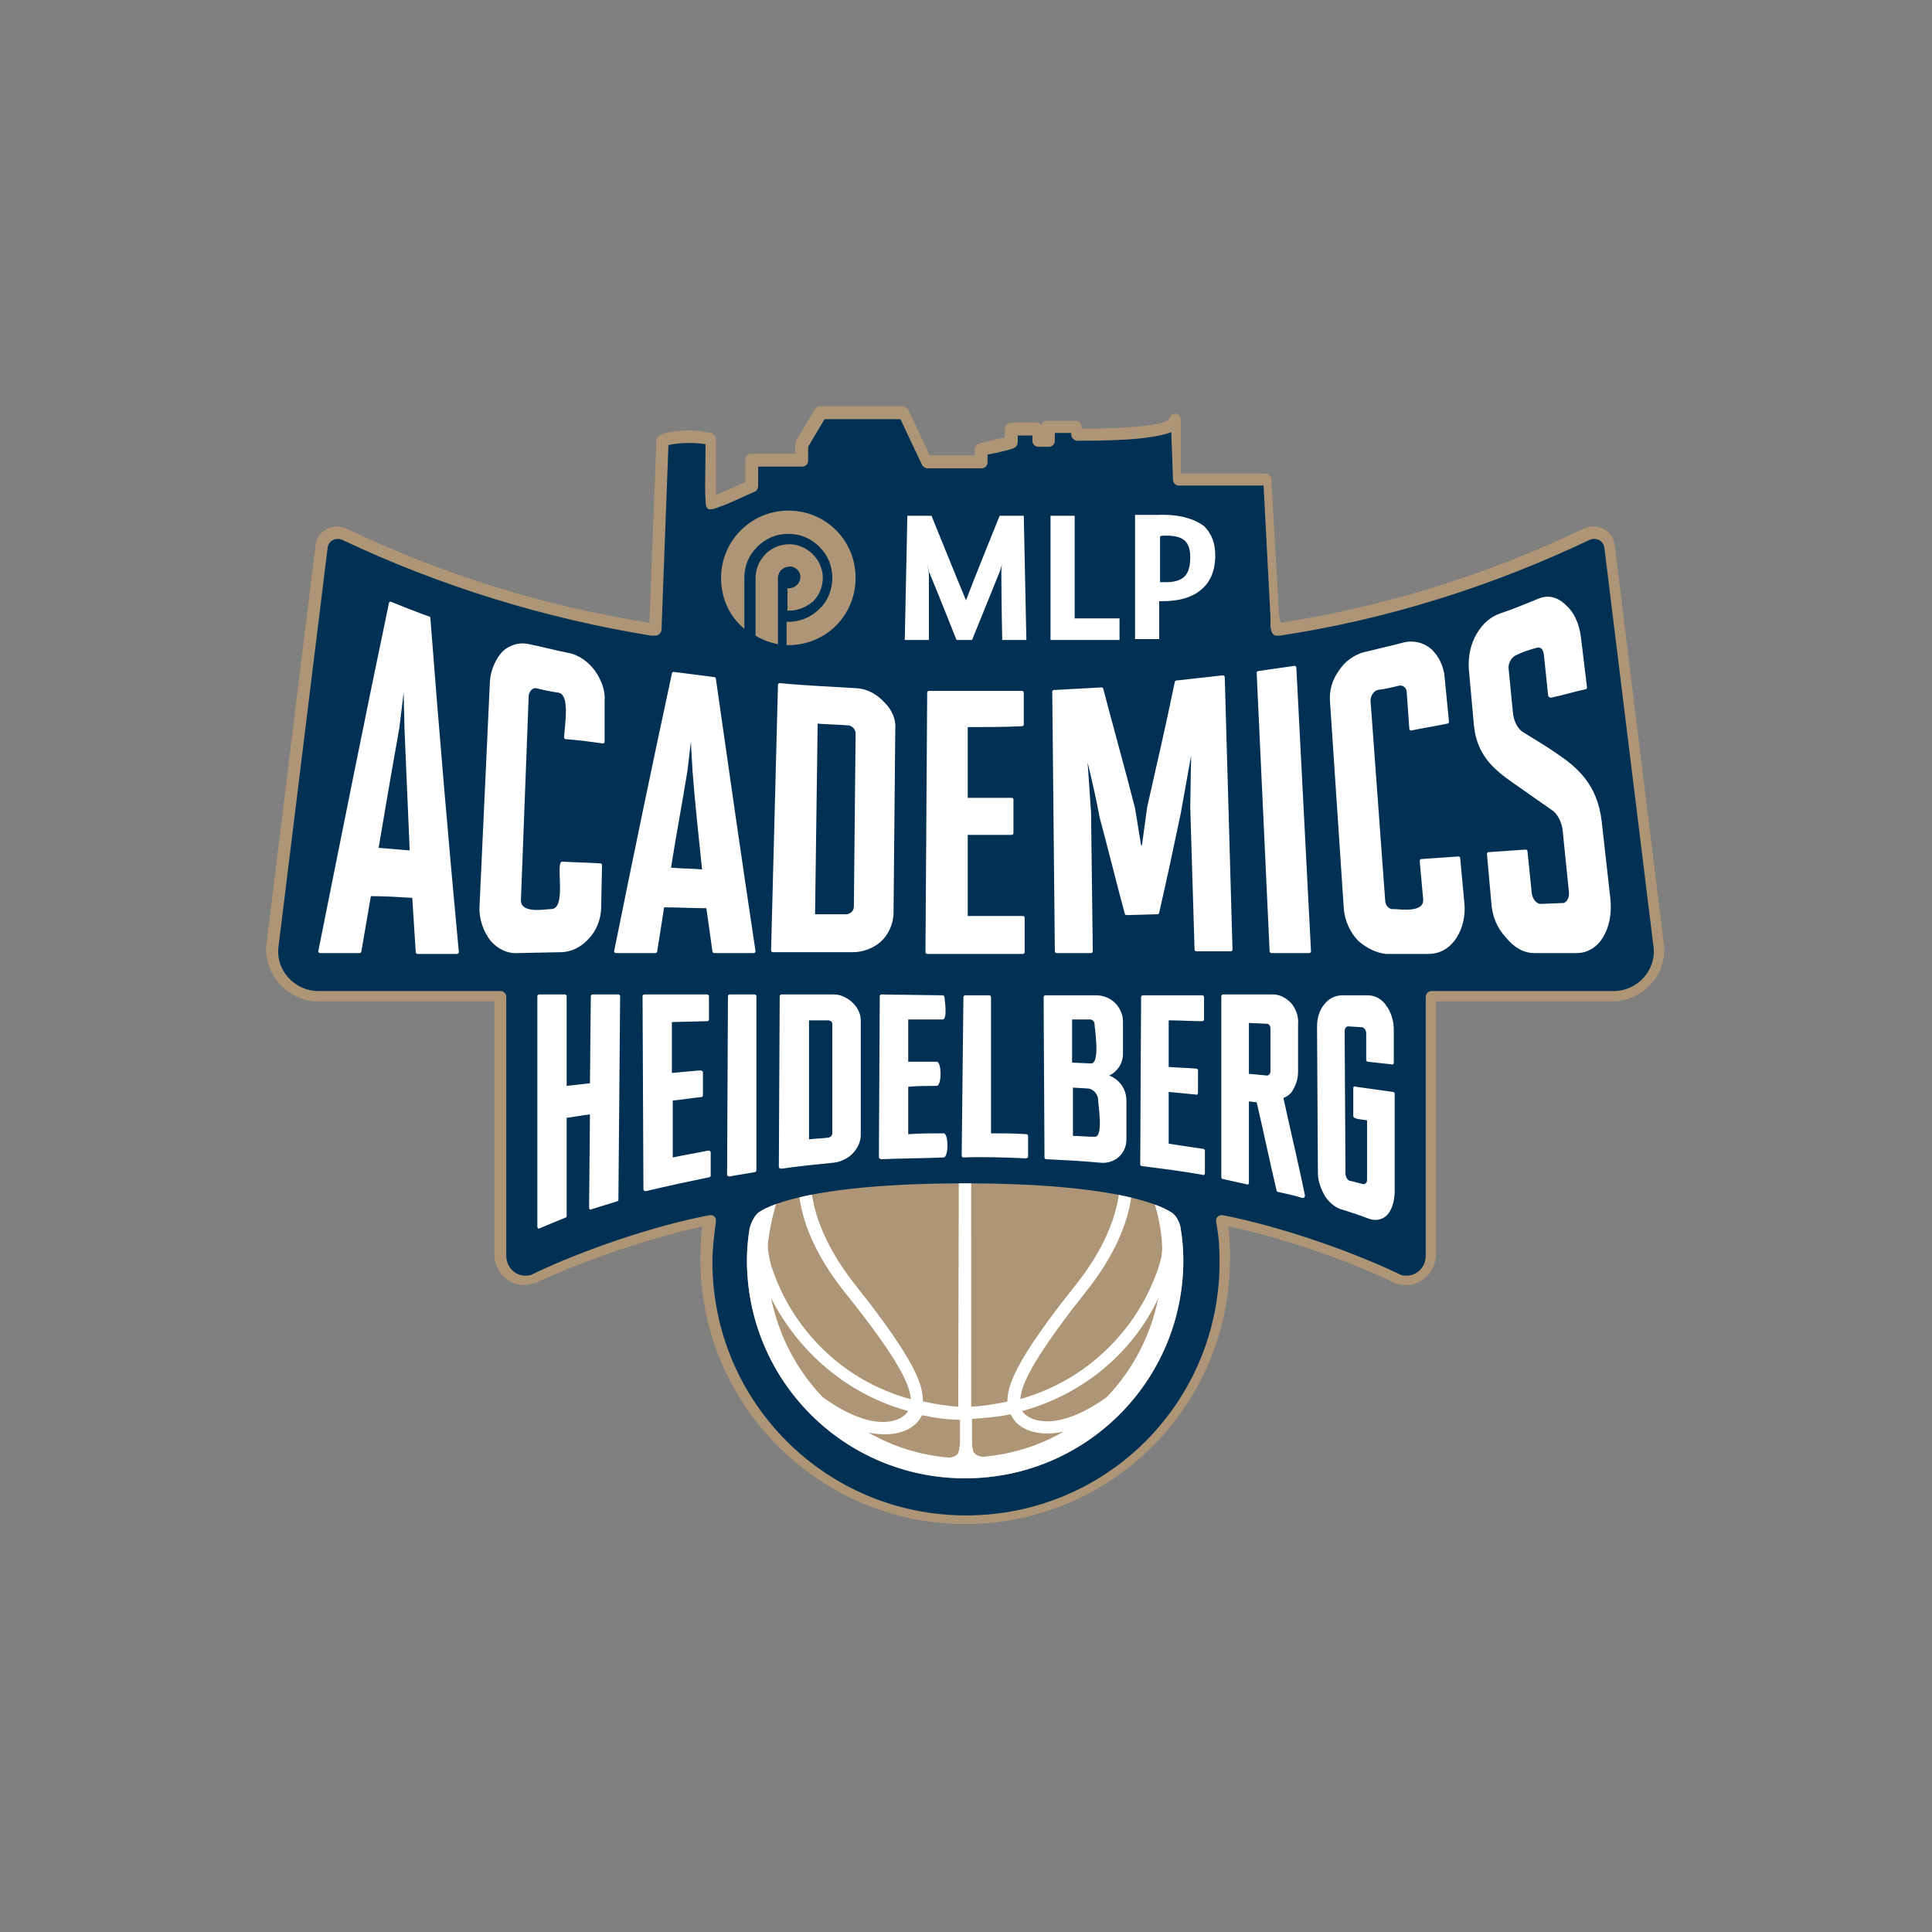 <?xml version="1.0" encoding="utf-8"?>
<svg version="1.1" xmlns="http://www.w3.org/2000/svg" xmlns:xlink="http://www.w3.org/1999/xlink" width="224" height="224" viewBox="0 0 224 224">
<rect x="0" y="0" width="224" height="224" fill="#808080" stroke="none"/>
<g id="MLP_Academics_Heidelberg">
	<g>
		<path fill="#AD9575" d="M148.5,72.2c12.2-1.9,24-5.6,35.1-10.9c1.6-0.7,3.3,0.1,3.6,1.8l5.7,46.3c0.5,3.5-2.4,6.7-6,6.7l-19.7,0    l-0.7,0l0,22l0,7.3c0,1.9-1.5,3.6-3.5,3.6c-0.4,0-0.8-0.1-1.1-0.2l-0.1,0c-5.5-2.7-13.4-5.4-19.4-6.6c0.2,1.3,0.2,2.5,0.2,3.8    c0,17-13.8,30.7-30.7,30.7s-30.7-13.8-30.7-30.7c0-1.3,0.1-2.6,0.2-3.8c-5.9,1.3-13.7,3.9-19.4,6.6l-0.1,0    c-0.4,0.1-0.7,0.2-1.1,0.2c-2,0-3.5-1.7-3.5-3.6l0-7.3l0-18.5l0-3.5l-0.7,0l-2.7,0l-17,0c-3.6,0-6.4-3.2-6-6.7l5.7-46.3    c0.3-1.7,2.1-2.5,3.6-1.8c11.1,5.3,22.9,9,35.1,10.9l0.8-21.1c0-0.5,0.6-0.8,1.5-1c0.6-0.1,1.4-0.2,2.1-0.2c1.2,0,2.2,0.2,2.8,0.3    c0.3,0.1,0.5,0.4,0.5,0.7l0,6.5l3.4-1.5l0-2.6c0-0.4,0.3-0.7,0.7-0.7l5.1,0l0-1.1c0,0,0.1-0.3,0.1-0.4l2.2-3.7    c0.1-0.1,0.4-0.3,0.6-0.3h9.6c0.2,0,0.5,0.2,0.6,0.4l2.5,5.3h5.2l0-0.6c0-0.5,0.2-0.8,1.4-1c0.8-0.2,1.6-0.4,2.1-0.5    c0-1-0.2-1.7,1-1.7l2.7,0c0.2,0,0.4,0.1,0.5,0.3c0.1-0.3,0.4-0.5,0.7-0.5h3.3c0.4,0,0.7,0.3,0.7,0.7l0,0.2c2.3,0,9.8-0.1,10.2-1.2    c0.3-0.8,1.3-0.7,1.3,0.2l0,6.2l9.8,0c0.3,0,0.7,0.3,0.7,0.6l0.9,15.9L148.5,72.2L148.5,72.2z"/>
		<path fill="#003154" d="M135.8,50.1c-2.5,1-8.3,1-10.9,1c-0.3,0-0.7-0.3-0.7-0.7l0-0.2h-1.9l0,0.9c0,0.4-0.3,0.7-0.7,0.7h-1.2    c-0.4,0-0.7-0.3-0.7-0.7l0-0.6H118c0,0.3,0,0.6,0,0.8c-0.1,0.7-0.6,0.7-1.2,0.9c-0.5,0.1-1.1,0.3-2.3,0.5l0,0.9    c0,0.4-0.3,0.7-0.7,0.7h-6.3c-0.2,0-0.5-0.2-0.6-0.4l-2.5-5.3h-8.8l-1.9,3.2l0,1.6c0,0.4-0.3,0.7-0.7,0.7l-5.1,0l0,2.3    c0,0.2-0.2,0.6-0.4,0.6c-1.8,0.8-3,1.4-3.9,1.7c-1.5,0.6-1.8,0.5-1.8-0.8c-0.1-1.2,0-3.3,0-6.4c-1.4-0.2-2.9-0.2-4.3,0.1L76.7,73    c0,0.3-0.3,0.7-0.7,0.7h-0.4l-0.1,0C63.2,71.7,51.1,68,39.7,62.6c-0.7-0.3-1.5,0-1.7,0.8l-5.7,46.3c-0.4,2.7,1.8,5.2,4.6,5.2l17,0    l2.7,0l1.4,0c0.4,0,0.7,0.3,0.7,0.7l0,4.2l0,18.5l0,7.3c0,1.3,1,2.3,2.2,2.3c0.2,0,0.5,0,0.7-0.1c6-2.9,14.3-5.7,20.6-6.9    c0.5-0.1,0.9,0.2,0.8,0.8c-0.2,1.5-0.4,3-0.4,4.6c0,16.2,13.1,29.4,29.4,29.4s29.4-13.1,29.4-29.4c0-1.6-0.1-3.1-0.4-4.6    c-0.1-0.5,0.3-0.9,0.8-0.8c6.3,1.2,14.8,4.1,20.6,6.9c0.2,0.1,0.4,0.1,0.7,0.1c1.2,0,2.2-1,2.2-2.3l0-7.3l0-22.7    c0-0.4,0.3-0.7,0.7-0.7l1.4,0l19.7,0c2.8,0,5-2.5,4.6-5.2l-5.7-46.3c-0.2-0.8-1-1.1-1.7-0.8c-11.4,5.4-23.4,9.2-35.9,11.1    c0,0-0.1,0-0.2,0c-0.1,0-0.2,0-0.2,0c-0.5,0-0.6-0.5-0.7-1c0-0.5,0-1,0-1.1l-0.8-15.3l-9.8,0c-0.4,0-0.7-0.3-0.7-0.7L135.8,50.1    L135.8,50.1z"/>
		<path fill="#AD9575" d="M111.9,171.4c-14,0-25.3-11.3-25.3-25.3c0-1.2,0.1-2.4,0.3-3.6c0-0.1,0.3-1.2,0.9-1.8    c0.9-0.8,6.1-3.5,24.1-3.5c18.2,0,23.2,2.8,24.1,3.5c0.7,0.6,0.9,1.6,0.9,1.8c0.2,1.2,0.3,2.4,0.3,3.6    C137.2,160.1,125.9,171.4,111.9,171.4L111.9,171.4z"/>
		<g>
			<defs>
				<path id="SVGID_36_" d="M111.9,171.4c-14,0-25.3-11.3-25.3-25.3c0-1.2,0.1-2.4,0.3-3.6c0-0.1,0.3-1.2,0.9-1.8      c0.9-0.8,6.1-3.5,24.1-3.5c18.2,0,23.2,2.8,24.1,3.5c0.7,0.6,0.9,1.6,0.9,1.8c0.2,1.2,0.3,2.4,0.3,3.6      C137.2,160.1,125.9,171.4,111.9,171.4L111.9,171.4z"/>
			</defs>
			<clipPath id="SVGID_37_">
				<use xlink:href="#SVGID_36_" overflow="visible"/>
			</clipPath>
			<path clip-path="url(#SVGID_37_)" fill="#FFFFFF" d="M105.3,163.6C105.3,163.6,105.3,163.6,105.3,163.6     c-7-1.9-12.7-6.8-15.9-13.1c0.9,4.4,3,8.4,6,11.5l0,0C101.1,166.1,104.4,165,105.3,163.6L105.3,163.6z M98,149.9     c-5.6-7-6-12.6-5.1-16.5c-2,3-3.3,6.5-3.8,10.3c-0.1,0.5-0.1,0.9,0,1.6c0.1,0.6,0.2,1,0.3,1.4c2.4,7.5,8.4,13.4,16.1,15.5     c0,0,0,0,0.1,0C105.5,160.8,104.6,158.1,98,149.9L98,149.9z M100.7,166.1c2.8,1.6,5.9,2.6,9.3,2.9c0.3,0,0.7-0.1,1-0.4     c0.1-0.1,0.1-0.2,0.2-0.5c0-0.2,0.1-0.5,0.1-0.7l0-2.7c0,0,0-0.1-0.1-0.1c-1.4,0-2.8-0.2-4.2-0.5c0,0-0.1,0-0.1,0     C106,165.9,103.7,166.7,100.7,166.1L100.7,166.1z M111.1,163.1C111.2,163.1,111.2,163,111.1,163.1l0.1-39.8     c-5.2,0.2-10,2.1-13.7,5.1c-0.1,0.1-0.2,0.2-0.3,0.2c-0.1,0.1-0.2,0.2-0.3,0.3c-0.2,0.2-0.3,0.4-0.5,0.5     c-0.1,0.1-0.2,0.3-0.3,0.4c-4.3,6.2-1.4,13.5,3,19.1c7.1,8.9,7.9,11.7,7.9,13.5c0,0,0,0.1,0.1,0.1     C108.4,162.8,109.8,163,111.1,163.1L111.1,163.1z M111.9,171.4c-14,0-25.3-11.3-25.3-25.3c0-14,11.3-25.3,25.3-25.3     c14,0,25.3,11.3,25.3,25.3C137.2,160.1,125.9,171.4,111.9,171.4L111.9,171.4z M116.8,162.5c0-1.8,0.8-4.6,7.9-13.5     c4.4-5.5,7.4-12.9,3-19.1c-0.1-0.1-0.2-0.3-0.3-0.4c-0.1-0.2-0.3-0.3-0.5-0.5c-0.1-0.1-0.2-0.2-0.3-0.3c-0.1-0.1-0.2-0.2-0.3-0.2     c-3.8-3.1-8.5-5-13.7-5.1V163c0,0.1,0,0.1,0.1,0.1C114.1,163,115.4,162.8,116.8,162.5C116.8,162.6,116.8,162.5,116.8,162.5     L116.8,162.5z M117,164c-1.4,0.3-2.8,0.4-4.2,0.5c-0.1,0-0.1,0-0.1,0.1l0,2.7c0,0.2,0,0.5,0.1,0.7c0,0.3,0.1,0.4,0.2,0.5     c0.3,0.3,0.7,0.4,1,0.4c3.4-0.3,6.5-1.3,9.3-2.9c-3,0.6-5.3-0.2-6.1-2C117.1,164,117,164,117,164L117,164z M118.3,162.2     c7.6-2.1,13.7-8,16.1-15.5c0.1-0.5,0.3-0.9,0.3-1.4c0.1-0.6,0-1,0-1.6c-0.4-3.8-1.7-7.3-3.8-10.3c1,3.9,0.5,9.5-5.1,16.5     C119.3,158.1,118.4,160.8,118.3,162.2C118.3,162.2,118.3,162.2,118.3,162.2L118.3,162.2z M118.5,163.6c0.9,1.3,4.2,2.4,9.8-1.6     l0,0c3-3.1,5.1-7.1,6-11.5C131.3,156.9,125.5,161.7,118.5,163.6L118.5,163.6L118.5,163.6z"/>
		</g>
		<path fill="#AD9575" d="M92.4,66c0.3,0.3,0.4,0.6,0.4,0.9c0,0.7-0.6,1.3-1.3,1.3c-0.1,0-0.1,0-0.2,0v2.6c0.1,0,0.1,0,0.2,0    c1,0,2-0.4,2.8-1.1C95,69,95.4,68,95.4,67c0-2.1-1.8-3.9-3.9-3.9c-1,0-2,0.4-2.7,1.1c-0.8,0.8-1.2,1.8-1.2,2.8v6.7    c0.8,0.5,1.7,0.8,2.6,1V67c0-0.7,0.6-1.3,1.3-1.3C91.8,65.6,92.1,65.8,92.4,66L92.4,66z"/>
		<path fill="#AD9575" d="M91.4,59.2c-4.3,0-7.8,3.5-7.8,7.8c0,2.4,1,4.5,2.7,5.9V67c0-1.4,0.5-2.6,1.5-3.6c1-1,2.2-1.5,3.6-1.5    c1.4,0,2.6,0.5,3.6,1.5c1,1,1.5,2.2,1.5,3.6c0,1.3-0.5,2.7-1.5,3.6c-1,1-2.3,1.5-3.6,1.5c-0.1,0-0.1,0-0.2,0v2.7    c0.1,0,0.1,0,0.2,0c4.4,0,7.8-3.5,7.8-7.8C99.2,62.7,95.8,59.2,91.4,59.2L91.4,59.2z"/>
		<path fill-rule="evenodd" clip-rule="evenodd" fill="#FFFFFF" d="M134.2,59.7c0,0-0.6,0-0.6,0l-0.6,0c-0.6,0-0.7,0-0.8,0l-0.6,0    l0,14.4h2.8v-4.4c0.1,0,0.2,0,0.4,0c1.8,0,3.3-0.4,4.3-1.2c1.2-0.9,1.8-2.3,1.8-4.1c0-1.4-0.4-2.5-1.3-3.4    C138.4,60.1,136.6,59.6,134.2,59.7L134.2,59.7z M135.2,62.1c2,0,2.8,0.7,2.8,2.5c0,2.1-0.8,2.9-2.9,2.9c-0.2,0-0.4,0-0.6,0v-5.3    C134.6,62.1,134.9,62.1,135.2,62.1L135.2,62.1z"/>
		<polygon fill="#FFFFFF" points="121.8,59.8 121.8,74.2 129.8,74.2 129.8,71.7 124.6,71.7 124.6,59.8 121.8,59.8   "/>
		<path fill="#FFFFFF" d="M115.9,59.8c0,0-3.2,7.9-3.9,9.8c-0.8-1.9-4-9.8-4-9.8h-2.8l-0.3,14.4h2.8c0,0,0-4.7,0-7.6    c0-0.2-0.1-0.7-0.2-1.1l0,0c0.1,0.3,0.2,0.9,0.3,1c1.2,2.9,3.1,7.7,3.1,7.7h1.8c0,0,2-4.9,3.2-7.9c0.1-0.2,0.2-0.7,0.3-1l0,0    c-0.1,0.3-0.1,0.9-0.1,1.1c0,3,0.1,7.8,0.1,7.8h2.8l-0.3-14.4H115.9L115.9,59.8z"/>
		<path fill="#FFFFFF" d="M46.8,80.3l-0.5,4.1c-0.8,4.5-1.6,9.1-2.4,13.9c1.2,0.1,2.4,0.2,3.6,0.3c-0.2-4.7-0.4-9.3-0.6-14    L46.8,80.3L46.8,80.3z M47.8,104.1c-1.6-0.1-3.2-0.2-4.8-0.2l-1.1,6.4c0,0.1-0.1,0.2-0.2,0.2h-4.6c-0.1,0-0.2-0.1-0.2-0.2    c2.9-14.5,5.6-28,8.2-40.4c0-0.1,0.1-0.2,0.3-0.1c1.5,0.6,3,1.2,4.4,1.7c0.1,0,0.1,0.1,0.1,0.2c1,13,2.1,25.9,3.3,38.7    c0,0.1-0.1,0.2-0.2,0.2h-4.6c-0.1,0-0.2-0.1-0.2-0.2L47.8,104.1L47.8,104.1z M56.9,109.1c-0.8-1-1.4-2.5-1.3-4.1l1.2-26    c0.1-1.4,0.7-2.6,1.4-3.4c0.8-0.8,2-1.2,3.2-0.9c1.5,0.3,3,0.7,4.5,1c1.2,0.2,2.4,1.1,3.1,2.1c0.7,1,1.2,2.2,1.1,3.5L70.1,86    c0,0.1-0.1,0.2-0.2,0.2c-1.4-0.2-2.9-0.4-4.3-0.5c-0.1,0-0.2-0.1-0.2-0.2c0.1-1.7,0.7-5-0.7-5.2c-0.8-0.1-1.7-0.3-2.5-0.5    c-0.4-0.1-0.8,0.3-0.9,0.8l-0.9,23.7c-0.1,1.7,2.8,1.1,3.5,1.1c1.9,0,0.4-5.6,1.3-5.5c1.5,0.1,2.9,0.1,4.4,0.2    c0.1,0,0.2,0.1,0.2,0.2l-0.1,4.9c0,1.4-0.6,2.8-1.5,3.7c-0.8,0.9-2,1.5-3.2,1.5l-4.9,0.1C58.8,110.6,57.7,110,56.9,109.1    L56.9,109.1z M80.1,86l-0.4,3.4c-0.6,3.7-1.3,7.4-1.9,11.2c1.2,0.1,2.4,0.1,3.6,0.2c-0.4-3.8-0.8-7.5-1.1-11.3L80.1,86L80.1,86z     M81.9,105.3c-1.6,0-3.3-0.1-4.9-0.1l-0.8,5.1c0,0.1-0.1,0.2-0.2,0.2h-4.6c-0.1,0-0.2-0.1-0.2-0.2c2.3-11.4,4.5-22,6.7-32.2    c0-0.1,0.1-0.2,0.2-0.2c1.6,0.2,3.1,0.4,4.7,0.6c0.1,0,0.2,0.1,0.2,0.2c1.5,10.5,3,21,4.6,31.6c0,0.1-0.1,0.2-0.2,0.2h-4.6    c-0.1,0-0.2-0.1-0.2-0.2L81.9,105.3L81.9,105.3z M98.3,84.1c-1.2-0.1-2.3-0.1-3.5-0.2L94.5,106l3.6,0c0.5,0,0.9-0.4,0.9-0.9    L99.2,85C99.2,84.6,98.8,84.1,98.3,84.1L98.3,84.1z M90.2,79.4c0-0.1,0.1-0.2,0.2-0.2c3,0.3,6,0.4,9,0.6c1.3,0.1,2.4,0.8,3.2,1.7    c0.8,0.8,1.3,1.9,1.2,3l-0.2,21.3c0,1.3-0.6,2.6-1.5,3.4c-0.8,0.7-2,1.2-3.2,1.2h-9.3c-0.1,0-0.2-0.1-0.2-0.2L90.2,79.4L90.2,79.4    z M107.5,80.3c0-0.1,0.1-0.2,0.2-0.2c3.6,0,7.2,0,10.8,0c0.1,0,0.2,0.1,0.2,0.2c0,1.2,0,2.5,0,3.7c0,0.1-0.1,0.2-0.2,0.2    c-2.1,0.1-4.2,0.1-6.3,0.1l0,8.2c1.7,0,3.4,0,5.1,0c0.1,0,0.2,0.1,0.2,0.2l0,3.9c0,0.1-0.1,0.2-0.2,0.2c-1.7,0-3.4,0-5.1,0l0,9.4    c2.1,0,4.3,0,6.4,0c0.1,0,0.2,0.1,0.2,0.2l0,4c0,0.1-0.1,0.2-0.2,0.2h-11.1c-0.1,0-0.2-0.1-0.2-0.2L107.5,80.3L107.5,80.3z     M126.1,88.4l0.4,5.8l0.2,16.1c0,0.1-0.1,0.2-0.2,0.2h-4c-0.1,0-0.2-0.1-0.2-0.2l-0.3-30.1c0-0.1,0.1-0.2,0.2-0.2    c1.8-0.1,3.7-0.2,5.5-0.3c0.1,0,0.2,0.1,0.2,0.1c1.2,4.6,2.5,9.2,3.7,13.9l0.7,4.3l0.1,0l0.6-4.4c1.1-4.9,2.2-9.6,3.2-14.5    c0-0.1,0.1-0.2,0.2-0.2c1.8-0.2,3.6-0.4,5.4-0.6c0.1,0,0.2,0.1,0.2,0.2l0.9,31.6c0,0.1-0.1,0.2-0.2,0.2h-4c-0.1,0-0.2-0.1-0.2-0.2    L138,93.6l0.1-6l-1.2,6.7c-0.8,3.8-1.6,7.6-2.5,11.5c0,0.1-0.1,0.2-0.2,0.2l-3.6,0.1c-0.1,0-0.2-0.1-0.2-0.2    c-1-3.7-1.9-7.4-2.9-11.1C127.1,92.6,126.6,90.5,126.1,88.4L126.1,88.4z M145.7,78c0-0.1,0.1-0.2,0.2-0.2c1.4-0.2,2.8-0.4,4.2-0.6    c0.1,0,0.2,0.1,0.2,0.2l1.7,32.9c0,0.1-0.1,0.2-0.2,0.2h-4.4c-0.1,0-0.2-0.1-0.2-0.2L145.7,78L145.7,78z M157.5,109.1    c-0.9-0.9-1.6-2.3-1.7-3.8l-1.6-24c-0.1-1.3,0.3-2.5,1-3.5c0.7-1.1,1.8-1.9,3-2.2c1.6-0.4,3-0.7,4.5-1.1c1.2-0.3,2.4,0,3.3,0.8    c0.8,0.8,1.4,1.9,1.5,3.3l0.5,5.1c0,0.1-0.1,0.2-0.2,0.2c-1.4,0.3-2.8,0.5-4.2,0.8c-0.1,0-0.2-0.1-0.2-0.2l-0.3-4.2    c0-0.6-0.5-0.9-0.9-0.8c-0.8,0.2-1.7,0.4-2.5,0.5c-0.4,0.1-0.8,0.7-0.8,1.2l1.7,23.2c0,0.6,0.5,1.1,1,1c0.7,0,3.6,0.5,3.4-1.2    l-0.4-4.4c0-0.1,0.1-0.2,0.2-0.2c1.4-0.1,2.9-0.2,4.3-0.3c0.1,0,0.2,0.1,0.2,0.2l0.5,5.4c0.2,2.5-1.2,5.7-4.2,5.7h-4.9    C159.6,110.5,158.4,109.9,157.5,109.1L157.5,109.1z M174.6,108.7c-1-1.1-1.6-2.4-1.7-4.1l-0.5-5.6c0-0.1,0.1-0.2,0.2-0.2    c1.4-0.1,2.9-0.2,4.3-0.3c0.1,0,0.2,0.1,0.2,0.2l0.5,4.9c0.1,0.7,0.6,1.2,1,1.2l2.6-0.1c0.4,0,0.8-0.6,0.7-1.3l-0.7-6.9    c-0.1-1.4-0.8-2.3-1.3-2.6c-1.3-0.9-2.7-1.9-4-2.8c-2.3-1.6-4.6-3.2-5-6.9l-0.6-6.6c-0.1-1.5,0.2-2.9,0.9-4.1    c0.7-1.2,1.6-2,2.8-2.4c1.5-0.5,2.9-1.1,4.4-1.7c1.2-0.5,2.3-0.1,3.2,0.8c0.9,0.8,1.5,2.1,1.7,3.7l0.7,5.8c0,0.1-0.1,0.2-0.1,0.2    c-1.4,0.3-2.7,0.7-4.1,1c-0.1,0-0.2-0.1-0.3-0.2l-0.5-4.8c-0.1-0.7-0.4-0.9-0.8-0.8c-0.8,0.2-1.7,0.5-2.5,0.9    c-0.4,0.2-0.8,0.8-0.8,1.4l0.5,5.1c0.1,1.3,0.7,2.1,1.2,2.4c1.3,0.8,2.5,1.5,3.8,2.4c2.4,1.6,4.8,3.6,5.3,7.9l1,8.9    c0.2,1.8-0.1,3.3-0.8,4.5c-0.7,1.2-1.8,1.9-3.1,1.9l-4.9,0C176.6,110.5,175.5,109.8,174.6,108.7L174.6,108.7z"/>
		<path fill="#FFFFFF" d="M68.4,129.2c-0.9,0.1-1.8,0.3-2.7,0.4l0,11.4c0,0.1-0.1,0.2-0.2,0.2c-1,0.4-1.7,0.7-2.9,1.2    c-0.2,0.1-0.3,0-0.3-0.2v-26.7c0-0.1,0.1-0.2,0.2-0.2h3c0.1,0,0.2,0.1,0.2,0.2l0,10.4c0.9-0.1,1.8-0.2,2.7-0.3l0.1-10.1    c0-0.1,0.1-0.2,0.2-0.2h3c0.1,0,0.2,0.1,0.2,0.2l-0.2,23.6c0,0.1-0.1,0.2-0.2,0.2c-1,0.3-1.9,0.6-2.9,0.9c-0.2,0.1-0.3,0-0.3-0.2    L68.4,129.2L68.4,129.2z M153.7,138.8c-0.5-0.8-0.9-1.8-0.9-2.8l-0.1-17c0-1,0.3-1.9,0.8-2.5c0.5-0.7,1.3-1.1,2.1-1.1h3    c0.9,0,1.7,0.5,2.2,1.3c0.5,0.7,0.8,1.7,0.8,2.7v3.8c0,0.1-0.1,0.3-0.3,0.2c-0.9-0.1-1.8-0.2-2.7-0.3c-0.1,0-0.2-0.1-0.2-0.2    l0-3.1c0-0.4-0.3-0.7-0.5-0.7l-1.6-0.1c-0.2,0-0.4,0.2-0.4,0.6l0.1,16.5c0,0.4,0.3,0.8,0.5,0.8c0.5,0.1,1.1,0.3,1.6,0.4    c0.1,0,0.4-0.1,0.4-0.5l0-6.9c-0.3-0.1-1.6-0.1-1.6-0.5l0-3.2c0-0.2,0.1-0.3,0.3-0.2c1.4,0.2,2.9,0.4,4.3,0.6    c0.1,0,0.2,0.1,0.2,0.2v11.3c0,1.1-0.3,2.2-0.9,2.8c-0.5,0.5-1.3,0.7-2.1,0.4c-1-0.4-2-0.7-2.9-1    C154.9,140.1,154.2,139.5,153.7,138.8L153.7,138.8z M132.3,115.6c0-0.1,0.1-0.2,0.2-0.2h6.9c0.1,0,0.2,0.1,0.2,0.2l0,2.6    c0,0.1-0.1,0.2-0.2,0.2c-1.3,0-2.6-0.1-3.9-0.1l0,5.4c1.1,0.1,2.1,0.1,3.2,0.2c0.1,0,0.2,0.1,0.2,0.2l0,2.6c0,0.1-0.1,0.3-0.3,0.2    c-1-0.1-2.1-0.2-3.1-0.3l0,6c1.3,0.2,2.6,0.4,4,0.6c0.1,0,0.2,0.1,0.2,0.2l0,2.6c0,0.2-0.1,0.3-0.3,0.2c-2.3-0.4-4.6-0.7-7-1    c-0.1,0-0.2-0.1-0.2-0.2L132.3,115.6L132.3,115.6z M111.7,115.6c0-0.1,0.1-0.2,0.2-0.2h2.8c0.1,0,0.2,0.1,0.2,0.2l0,15.8    c1.4,0,2.7,0,4.1,0.1c0.1,0,0.2,0.1,0.2,0.2l0,2.4c0,0.1-0.1,0.2-0.3,0.2c-2.4-0.1-4.8-0.2-7.2-0.1c-0.1,0-0.2-0.1-0.2-0.2    L111.7,115.6L111.7,115.6z M102,115.5c0-0.1,0.1-0.2,0.2-0.2l7.1,0.1c0.1,0,0.2,0.1,0.2,0.2c0,0.1,0.4,2.6-0.2,2.6    c-1.3,0-2.7,0-4,0l0,4.9c1.1,0,2.2,0,3.3,0c0.6,0,0.6,2.8,0,2.8c-1.1,0-2.2,0-3.3,0.1l0,5.5c1.4-0.1,2.7-0.1,4.1-0.1    c0.6,0,0.6,2.8,0,2.8c-2.4,0.1-4.8,0.1-7.2,0.2c-0.1,0-0.3-0.1-0.3-0.2L102,115.5L102,115.5z M84.4,115.5c0-0.1,0.1-0.2,0.2-0.2    h2.9c0.1,0,0.2,0.1,0.2,0.2l0,20.2c0,0.1-0.1,0.2-0.2,0.2c-1,0.2-1.9,0.3-2.9,0.5c-0.2,0-0.3-0.1-0.3-0.2L84.4,115.5L84.4,115.5z     M74.5,115.5c0-0.1,0.1-0.2,0.2-0.2h7.3c0.1,0,0.2,0.1,0.2,0.2l0,2.7c0,0.1-0.1,0.2-0.2,0.2l-4.1,0.1l0,5.9    c1.1-0.1,2.2-0.2,3.3-0.3c0.1,0,0.3,0.1,0.3,0.2l0,2.7c0,0.1-0.1,0.2-0.2,0.2c-1.1,0.1-2.2,0.3-3.3,0.4l0,6.6    c1.4-0.3,2.7-0.5,4.1-0.8c0.2,0,0.3,0.1,0.3,0.2l0,2.7c0,0.1-0.1,0.2-0.2,0.2c-2.4,0.5-4.8,1-7.3,1.6c-0.2,0-0.3-0.1-0.3-0.2    L74.5,115.5L74.5,115.5z M146.9,118.7l-2.1-0.1l0,5.9l2.1,0.2c0.2,0,0.4-0.2,0.4-0.5l0-4.9C147.3,118.9,147.1,118.7,146.9,118.7    L146.9,118.7z M145.7,127.8l-0.9-0.1l0,9.4c0,0.2-0.1,0.3-0.3,0.2c-0.9-0.2-1.8-0.4-2.7-0.6c-0.1,0-0.2-0.1-0.2-0.2l0-21    c0-0.1,0.1-0.2,0.2-0.2h5.8c0.8,0,1.5,0.4,2.1,1c0.5,0.6,0.9,1.5,0.8,2.5l0,5.5c0,1-0.4,1.8-0.8,2.4c-0.3,0.3-0.6,0.5-0.9,0.6    c0.8,3.7,1.7,7.4,2.5,11.3c0,0.2-0.1,0.3-0.3,0.3c-0.9-0.3-1.9-0.5-2.8-0.7c-0.1,0-0.2-0.1-0.2-0.2    C147.2,134.6,146.5,131.2,145.7,127.8L145.7,127.8z M126.4,118.2l-2.1,0l0,5l2.2,0.1c1.1,0,0.4-4.2,0.4-4.6    C126.9,118.5,126.7,118.2,126.4,118.2L126.4,118.2z M126.1,126.2l-1.7-0.1l0,5.6c0.8,0,1.6,0.1,2.5,0.1c1.1,0.1,0.4-3.8,0.4-4.5    C127.2,126.8,126.7,126.2,126.1,126.2L126.1,126.2z M128.6,124.7c1.1,0.4,2,1.5,2,2.9l0,4.5c0,1.7-1.4,2.9-3.1,2.7    c-2.1-0.2-4.2-0.3-6.2-0.4c-0.1,0-0.2-0.1-0.2-0.2l-0.1-18.6c0-0.1,0.1-0.2,0.2-0.2h5.9c0.8,0,1.6,0.3,2.2,0.9    c0.5,0.5,0.9,1.3,0.9,2.1l0,3.8C130.2,123.3,129.5,124.3,128.6,124.7L128.6,124.7z M96,118.3l-2.2,0l0,13.8    c0.7-0.1,1.5-0.1,2.2-0.2c0.3,0,0.5-0.3,0.5-0.5l0-12.7C96.5,118.5,96.3,118.3,96,118.3L96,118.3z M90.4,115.5    c0-0.1,0.1-0.2,0.2-0.2l6.1,0c0.9,0,1.7,0.5,2.2,1c0.5,0.5,0.9,1.2,0.9,2l0,13.3c0,0.8-0.4,1.6-1,2.2c-0.5,0.5-1.3,0.9-2.1,1    c-2,0.2-4,0.4-6.1,0.7c-0.2,0-0.3-0.1-0.3-0.2L90.4,115.5L90.4,115.5z"/>
	</g>
</g>
</svg>
